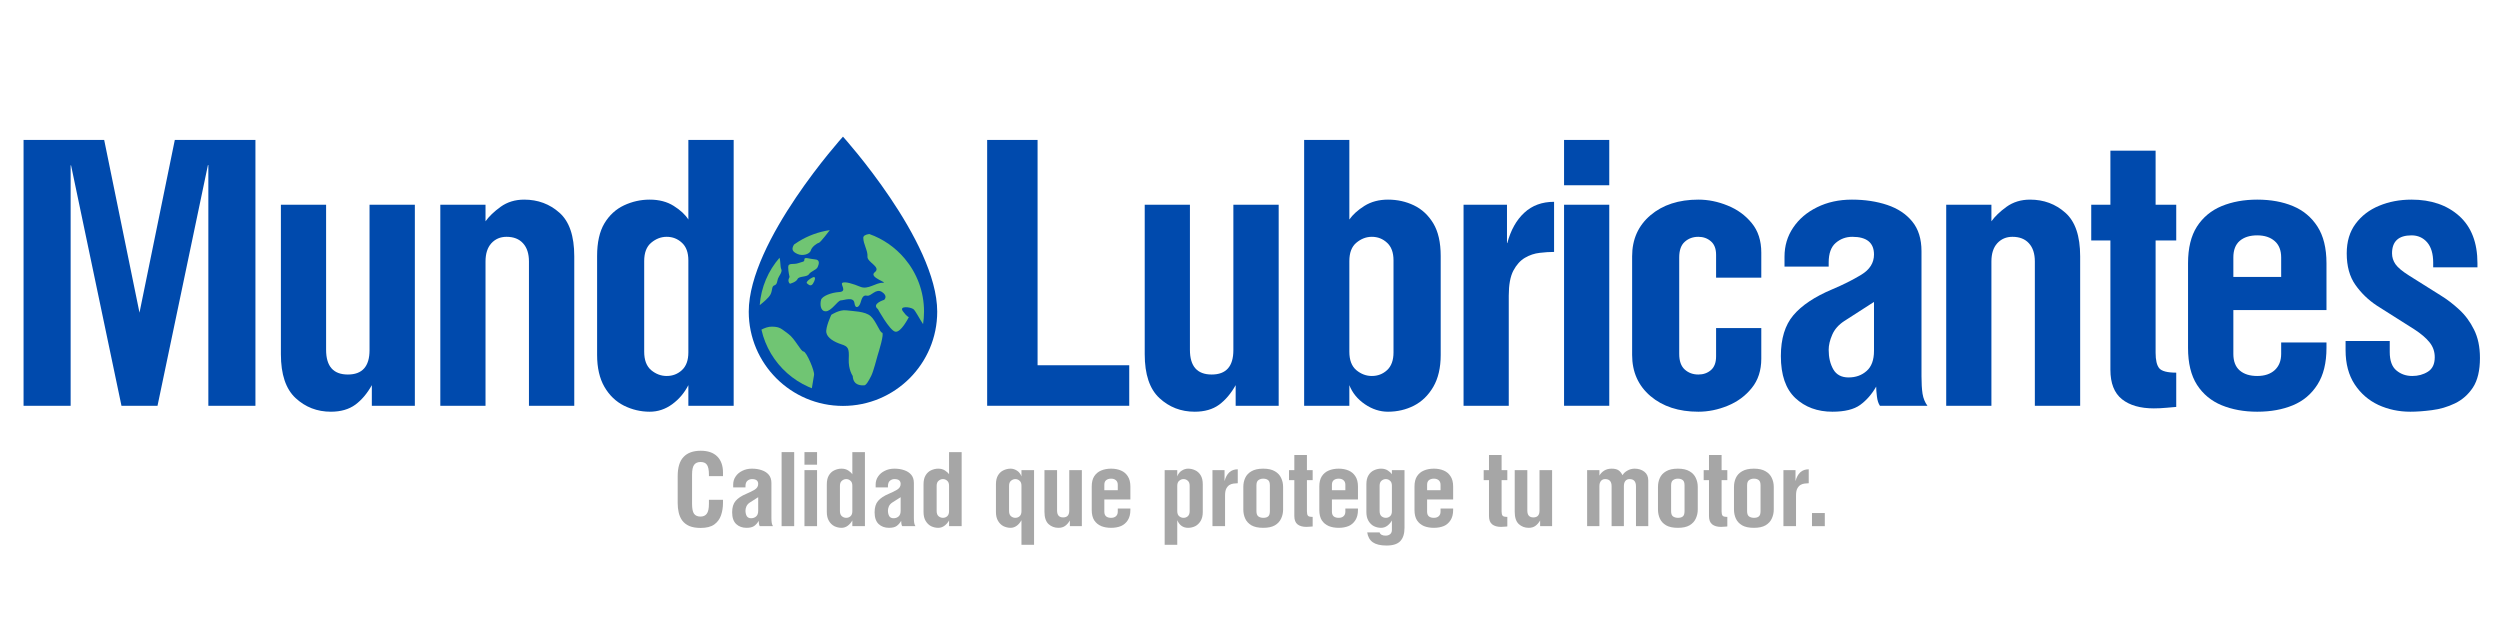 <svg xmlns="http://www.w3.org/2000/svg" xmlns:xlink="http://www.w3.org/1999/xlink" width="500" viewBox="0 0 375 93.75" height="125" preserveAspectRatio="xMidYMid meet"><defs><clipPath id="55fe967231"><path d="M 112.16 20.496 L 140.582 20.496 L 140.582 60.887 L 112.16 60.887 Z M 112.16 20.496 "></path></clipPath><clipPath id="f771b689fa"><path d="M 113.918 34.395 L 138.605 34.395 L 138.605 59.078 L 113.918 59.078 Z M 113.918 34.395 "></path></clipPath><clipPath id="b28d1b7954"><path d="M 123 35 L 138.605 35 L 138.605 50 L 123 50 Z M 123 35 "></path></clipPath><clipPath id="f1f03b2672"><path d="M 118 34.395 L 125 34.395 L 125 39 L 118 39 Z M 118 34.395 "></path></clipPath><clipPath id="b09891c339"><path d="M 113.918 38 L 118 38 L 118 46 L 113.918 46 Z M 113.918 38 "></path></clipPath></defs><g id="a7d031f0cd"><g style="fill:#004aad;fill-opacity:1;"><g transform="translate(0.768, 60.866)"><path style="stroke:none" d="M 2.766 -39.875 L 14.859 -39.875 L 20.156 -13.969 L 25.453 -39.875 L 37.547 -39.875 L 37.547 0 L 30.484 0 L 30.484 -36.109 L 30.422 -36.109 L 22.859 0 L 17.453 0 L 9.891 -36.062 L 9.828 -36.062 L 9.828 0 L 2.766 0 Z M 2.766 -39.875 "></path></g></g><g style="fill:#004aad;fill-opacity:1;"><g transform="translate(39.259, 60.866)"><path style="stroke:none" d="M 2.875 -30.156 L 9.656 -30.156 L 9.656 -8.391 C 9.656 -5.922 10.742 -4.688 12.922 -4.688 C 15.086 -4.688 16.172 -5.906 16.172 -8.344 L 16.172 -30.156 L 22.969 -30.156 L 22.969 0 L 16.516 0 L 16.516 -3.094 C 15.816 -1.844 14.988 -0.863 14.031 -0.156 C 13.07 0.539 11.852 0.891 10.375 0.891 C 8.312 0.891 6.547 0.207 5.078 -1.156 C 3.609 -2.52 2.875 -4.711 2.875 -7.734 Z M 2.875 -30.156 "></path></g></g><g style="fill:#004aad;fill-opacity:1;"><g transform="translate(63.281, 60.866)"><path style="stroke:none" d="M 9.547 -30.156 L 9.547 -27.672 C 10.066 -28.398 10.82 -29.125 11.812 -29.844 C 12.812 -30.562 13.988 -30.922 15.344 -30.922 C 17.406 -30.922 19.172 -30.266 20.641 -28.953 C 22.117 -27.648 22.859 -25.473 22.859 -22.422 L 22.859 0 L 16.062 0 L 16.062 -21.641 C 16.062 -22.816 15.766 -23.727 15.172 -24.375 C 14.586 -25.02 13.766 -25.344 12.703 -25.344 C 11.773 -25.344 11.016 -25.02 10.422 -24.375 C 9.836 -23.727 9.547 -22.816 9.547 -21.641 L 9.547 0 L 2.766 0 L 2.766 -30.156 Z M 9.547 -30.156 "></path></g></g><g style="fill:#004aad;fill-opacity:1;"><g transform="translate(87.082, 60.866)"><path style="stroke:none" d="M 12.922 -25.344 C 12.078 -25.344 11.301 -25.047 10.594 -24.453 C 9.895 -23.867 9.547 -22.953 9.547 -21.703 L 9.547 -8.109 C 9.547 -6.859 9.895 -5.938 10.594 -5.344 C 11.301 -4.758 12.078 -4.469 12.922 -4.469 C 13.805 -4.469 14.566 -4.758 15.203 -5.344 C 15.848 -5.938 16.172 -6.82 16.172 -8 L 16.172 -21.812 C 16.172 -22.988 15.848 -23.867 15.203 -24.453 C 14.566 -25.047 13.805 -25.344 12.922 -25.344 Z M 16.172 -27.938 L 16.172 -39.875 L 22.969 -39.875 L 22.969 0 L 16.172 0 L 16.172 -3.094 C 15.586 -1.945 14.781 -0.992 13.75 -0.234 C 12.719 0.516 11.594 0.891 10.375 0.891 C 9.02 0.891 7.734 0.586 6.516 -0.016 C 5.297 -0.629 4.316 -1.57 3.578 -2.844 C 2.848 -4.113 2.484 -5.707 2.484 -7.625 L 2.484 -22.469 C 2.484 -24.5 2.848 -26.129 3.578 -27.359 C 4.316 -28.586 5.297 -29.488 6.516 -30.062 C 7.734 -30.633 9.02 -30.922 10.375 -30.922 C 11.781 -30.922 12.977 -30.609 13.969 -29.984 C 14.969 -29.359 15.703 -28.676 16.172 -27.938 Z M 16.172 -27.938 "></path></g></g><g style="fill:#004aad;fill-opacity:1;"><g transform="translate(111.005, 60.866)"><path style="stroke:none" d=""></path></g></g><g style="fill:#004aad;fill-opacity:1;"><g transform="translate(122.436, 60.866)"><path style="stroke:none" d=""></path></g></g><g style="fill:#004aad;fill-opacity:1;"><g transform="translate(133.867, 60.866)"><path style="stroke:none" d=""></path></g></g><g style="fill:#004aad;fill-opacity:1;"><g transform="translate(145.308, 60.866)"><path style="stroke:none" d="M 10.328 -39.875 L 10.328 -6.078 L 24.078 -6.078 L 24.078 0 L 2.766 0 L 2.766 -39.875 Z M 10.328 -39.875 "></path></g></g><g style="fill:#004aad;fill-opacity:1;"><g transform="translate(168.833, 60.866)"><path style="stroke:none" d="M 2.875 -30.156 L 9.656 -30.156 L 9.656 -8.391 C 9.656 -5.922 10.742 -4.688 12.922 -4.688 C 15.086 -4.688 16.172 -5.906 16.172 -8.344 L 16.172 -30.156 L 22.969 -30.156 L 22.969 0 L 16.516 0 L 16.516 -3.094 C 15.816 -1.844 14.988 -0.863 14.031 -0.156 C 13.07 0.539 11.852 0.891 10.375 0.891 C 8.312 0.891 6.547 0.207 5.078 -1.156 C 3.609 -2.52 2.875 -4.711 2.875 -7.734 Z M 2.875 -30.156 "></path></g></g><g style="fill:#004aad;fill-opacity:1;"><g transform="translate(192.855, 60.866)"><path style="stroke:none" d="M 12.922 -25.344 C 12.078 -25.344 11.301 -25.047 10.594 -24.453 C 9.895 -23.867 9.547 -22.953 9.547 -21.703 L 9.547 -8.109 C 9.547 -6.859 9.895 -5.938 10.594 -5.344 C 11.301 -4.758 12.078 -4.469 12.922 -4.469 C 13.805 -4.469 14.566 -4.758 15.203 -5.344 C 15.848 -5.938 16.172 -6.82 16.172 -8 L 16.172 -21.812 C 16.172 -22.988 15.848 -23.867 15.203 -24.453 C 14.566 -25.047 13.805 -25.344 12.922 -25.344 Z M 9.547 -39.875 L 9.547 -27.938 C 10.066 -28.676 10.82 -29.359 11.812 -29.984 C 12.812 -30.609 13.988 -30.922 15.344 -30.922 C 16.75 -30.922 18.047 -30.633 19.234 -30.062 C 20.43 -29.488 21.398 -28.586 22.141 -27.359 C 22.879 -26.129 23.25 -24.5 23.25 -22.469 L 23.25 -7.625 C 23.25 -5.707 22.879 -4.113 22.141 -2.844 C 21.398 -1.57 20.43 -0.629 19.234 -0.016 C 18.047 0.586 16.75 0.891 15.344 0.891 C 14.133 0.891 12.977 0.516 11.875 -0.234 C 10.77 -0.992 9.992 -1.945 9.547 -3.094 L 9.547 0 L 2.766 0 L 2.766 -39.875 Z M 9.547 -39.875 "></path></g></g><g style="fill:#004aad;fill-opacity:1;"><g transform="translate(216.767, 60.866)"><path style="stroke:none" d="M 2.766 -30.156 L 9.281 -30.156 L 9.281 -24.406 L 9.328 -24.406 C 9.848 -26.352 10.695 -27.867 11.875 -28.953 C 13.051 -30.047 14.539 -30.594 16.344 -30.594 L 16.344 -23.078 C 15.676 -23.078 14.957 -23.031 14.188 -22.938 C 13.414 -22.852 12.68 -22.609 11.984 -22.203 C 11.285 -21.797 10.703 -21.148 10.234 -20.266 C 9.773 -19.379 9.547 -18.129 9.547 -16.516 L 9.547 0 L 2.766 0 Z M 2.766 -30.156 "></path></g></g><g style="fill:#004aad;fill-opacity:1;"><g transform="translate(231.843, 60.866)"><path style="stroke:none" d="M 2.766 -33.078 L 2.766 -39.875 L 9.547 -39.875 L 9.547 -33.078 Z M 9.547 -30.156 L 9.547 0 L 2.766 0 L 2.766 -30.156 Z M 9.547 -30.156 "></path></g></g><g style="fill:#004aad;fill-opacity:1;"><g transform="translate(242.335, 60.866)"><path style="stroke:none" d="M 21.859 -19.219 L 15.078 -19.219 L 15.078 -22.641 C 15.078 -23.555 14.816 -24.234 14.297 -24.672 C 13.785 -25.117 13.16 -25.344 12.422 -25.344 C 11.609 -25.344 10.926 -25.094 10.375 -24.594 C 9.82 -24.102 9.547 -23.32 9.547 -22.25 L 9.547 -7.781 C 9.547 -6.719 9.82 -5.938 10.375 -5.438 C 10.926 -4.938 11.609 -4.688 12.422 -4.688 C 13.16 -4.688 13.785 -4.906 14.297 -5.344 C 14.816 -5.789 15.078 -6.477 15.078 -7.406 L 15.078 -11.656 L 21.859 -11.656 L 21.859 -7.062 C 21.859 -5.301 21.379 -3.832 20.422 -2.656 C 19.473 -1.477 18.27 -0.594 16.812 0 C 15.363 0.594 13.898 0.891 12.422 0.891 C 9.473 0.891 7.078 0.109 5.234 -1.453 C 3.398 -3.023 2.484 -5.082 2.484 -7.625 L 2.484 -22.422 C 2.484 -24.961 3.398 -27.016 5.234 -28.578 C 7.078 -30.141 9.473 -30.922 12.422 -30.922 C 13.898 -30.922 15.363 -30.625 16.812 -30.031 C 18.27 -29.445 19.473 -28.57 20.422 -27.406 C 21.379 -26.25 21.859 -24.77 21.859 -22.969 Z M 21.859 -19.219 "></path></g></g><g style="fill:#004aad;fill-opacity:1;"><g transform="translate(264.646, 60.866)"><path style="stroke:none" d="M 16.453 -15.578 L 11.984 -12.703 C 11.141 -12.148 10.539 -11.469 10.188 -10.656 C 9.832 -9.844 9.656 -9.086 9.656 -8.391 C 9.656 -7.254 9.883 -6.281 10.344 -5.469 C 10.812 -4.656 11.578 -4.25 12.641 -4.25 C 13.711 -4.25 14.613 -4.57 15.344 -5.219 C 16.082 -5.863 16.453 -6.867 16.453 -8.234 Z M 9.656 -20.875 L 3.031 -20.875 L 3.031 -22.359 C 3.031 -23.984 3.461 -25.438 4.328 -26.719 C 5.191 -28.008 6.391 -29.031 7.922 -29.781 C 9.453 -30.539 11.191 -30.922 13.141 -30.922 C 15.086 -30.922 16.852 -30.656 18.438 -30.125 C 20.02 -29.594 21.27 -28.766 22.188 -27.641 C 23.113 -26.516 23.578 -25.031 23.578 -23.188 L 23.578 -4.422 C 23.578 -3.391 23.629 -2.52 23.734 -1.812 C 23.848 -1.113 24.094 -0.508 24.469 0 L 17.344 0 C 17.113 -0.332 16.961 -0.801 16.891 -1.406 C 16.816 -2.008 16.781 -2.5 16.781 -2.875 C 16.125 -1.727 15.32 -0.812 14.375 -0.125 C 13.438 0.551 12.051 0.891 10.219 0.891 C 7.969 0.891 6.113 0.207 4.656 -1.156 C 3.207 -2.52 2.484 -4.617 2.484 -7.453 C 2.484 -10.066 3.109 -12.109 4.359 -13.578 C 5.609 -15.055 7.539 -16.348 10.156 -17.453 C 11.812 -18.148 13.273 -18.883 14.547 -19.656 C 15.816 -20.426 16.453 -21.438 16.453 -22.688 C 16.453 -24.457 15.367 -25.344 13.203 -25.344 C 12.242 -25.344 11.41 -25.035 10.703 -24.422 C 10.004 -23.816 9.656 -22.836 9.656 -21.484 Z M 9.656 -20.875 "></path></g></g><g style="fill:#004aad;fill-opacity:1;"><g transform="translate(289.165, 60.866)"><path style="stroke:none" d="M 9.547 -30.156 L 9.547 -27.672 C 10.066 -28.398 10.82 -29.125 11.812 -29.844 C 12.812 -30.562 13.988 -30.922 15.344 -30.922 C 17.406 -30.922 19.172 -30.266 20.641 -28.953 C 22.117 -27.648 22.859 -25.473 22.859 -22.422 L 22.859 0 L 16.062 0 L 16.062 -21.641 C 16.062 -22.816 15.766 -23.727 15.172 -24.375 C 14.586 -25.02 13.766 -25.344 12.703 -25.344 C 11.773 -25.344 11.016 -25.02 10.422 -24.375 C 9.836 -23.727 9.547 -22.816 9.547 -21.641 L 9.547 0 L 2.766 0 L 2.766 -30.156 Z M 9.547 -30.156 "></path></g></g><g style="fill:#004aad;fill-opacity:1;"><g transform="translate(312.966, 60.866)"><path style="stroke:none" d="M 3.594 -38.266 L 10.375 -38.266 L 10.375 -30.156 L 13.469 -30.156 L 13.469 -24.797 L 10.375 -24.797 L 10.375 -7.953 C 10.375 -6.848 10.555 -6.07 10.922 -5.625 C 11.297 -5.188 12.145 -4.969 13.469 -4.969 L 13.469 0.172 C 13.176 0.203 12.695 0.242 12.031 0.297 C 11.375 0.359 10.734 0.391 10.109 0.391 C 8.078 0.391 6.484 -0.066 5.328 -0.984 C 4.172 -1.91 3.594 -3.383 3.594 -5.406 L 3.594 -24.797 L 0.719 -24.797 L 0.719 -30.156 L 3.594 -30.156 Z M 3.594 -38.266 "></path></g></g><g style="fill:#004aad;fill-opacity:1;"><g transform="translate(325.722, 60.866)"><path style="stroke:none" d="M 23.25 -14.359 L 9.281 -14.359 L 9.281 -7.781 C 9.281 -6.676 9.598 -5.848 10.234 -5.297 C 10.879 -4.742 11.754 -4.469 12.859 -4.469 C 13.961 -4.469 14.836 -4.758 15.484 -5.344 C 16.129 -5.938 16.453 -6.75 16.453 -7.781 L 16.453 -9.5 L 23.25 -9.5 L 23.25 -8.672 C 23.25 -6.422 22.797 -4.586 21.891 -3.172 C 20.992 -1.754 19.77 -0.723 18.219 -0.078 C 16.676 0.566 14.891 0.891 12.859 0.891 C 10.879 0.891 9.102 0.566 7.531 -0.078 C 5.969 -0.723 4.734 -1.742 3.828 -3.141 C 2.93 -4.547 2.484 -6.391 2.484 -8.672 L 2.484 -21.375 C 2.484 -23.656 2.93 -25.492 3.828 -26.891 C 4.734 -28.285 5.969 -29.305 7.531 -29.953 C 9.102 -30.598 10.879 -30.922 12.859 -30.922 C 14.891 -30.922 16.676 -30.598 18.219 -29.953 C 19.77 -29.305 20.992 -28.285 21.891 -26.891 C 22.797 -25.492 23.25 -23.656 23.25 -21.375 Z M 9.281 -19.328 L 16.453 -19.328 L 16.453 -22.25 C 16.453 -23.32 16.129 -24.141 15.484 -24.703 C 14.836 -25.273 13.961 -25.562 12.859 -25.562 C 11.754 -25.562 10.879 -25.285 10.234 -24.734 C 9.598 -24.18 9.281 -23.352 9.281 -22.25 Z M 9.281 -19.328 "></path></g></g><g style="fill:#004aad;fill-opacity:1;"><g transform="translate(349.634, 60.866)"><path style="stroke:none" d="M 2.203 -9.719 L 8.828 -9.719 L 8.828 -8.062 C 8.828 -6.77 9.16 -5.848 9.828 -5.297 C 10.492 -4.742 11.285 -4.469 12.203 -4.469 C 13.086 -4.469 13.867 -4.68 14.547 -5.109 C 15.234 -5.535 15.578 -6.258 15.578 -7.281 C 15.578 -8.133 15.316 -8.879 14.797 -9.516 C 14.285 -10.16 13.516 -10.816 12.484 -11.484 L 6.906 -15.016 C 5.613 -15.867 4.535 -16.91 3.672 -18.141 C 2.805 -19.367 2.375 -20.941 2.375 -22.859 C 2.375 -24.629 2.816 -26.109 3.703 -27.297 C 4.586 -28.492 5.766 -29.395 7.234 -30 C 8.703 -30.613 10.32 -30.922 12.094 -30.922 C 15.039 -30.922 17.426 -30.102 19.25 -28.469 C 21.07 -26.832 21.984 -24.469 21.984 -21.375 L 21.984 -20.766 L 15.344 -20.766 L 15.344 -21.484 C 15.344 -22.805 15.039 -23.816 14.438 -24.516 C 13.832 -25.211 13.051 -25.562 12.094 -25.562 C 10.145 -25.562 9.172 -24.66 9.172 -22.859 C 9.172 -22.273 9.344 -21.734 9.688 -21.234 C 10.039 -20.734 10.711 -20.172 11.703 -19.547 L 16.453 -16.562 C 17.41 -15.977 18.336 -15.27 19.234 -14.438 C 20.141 -13.613 20.883 -12.609 21.469 -11.422 C 22.062 -10.242 22.359 -8.828 22.359 -7.172 C 22.359 -5.297 22.008 -3.82 21.312 -2.75 C 20.613 -1.688 19.711 -0.891 18.609 -0.359 C 17.504 0.172 16.352 0.508 15.156 0.656 C 13.957 0.812 12.879 0.891 11.922 0.891 C 10.191 0.891 8.594 0.551 7.125 -0.125 C 5.656 -0.812 4.469 -1.844 3.562 -3.219 C 2.656 -4.602 2.203 -6.312 2.203 -8.344 Z M 2.203 -9.719 "></path></g></g><g clip-rule="nonzero" clip-path="url(#55fe967231)"><path style=" stroke:none;fill-rule:nonzero;fill:#004aad;fill-opacity:1;" d="M 126.445 60.887 C 134.254 60.887 140.582 54.555 140.582 46.75 C 140.582 36.148 126.445 20.496 126.445 20.496 C 126.445 20.496 112.312 36.148 112.312 46.75 C 112.312 54.555 118.641 60.887 126.445 60.887 Z M 126.445 41.703 C 129.234 41.703 131.496 43.965 131.496 46.75 C 131.496 49.535 129.234 51.797 126.445 51.797 C 123.66 51.797 121.398 49.535 121.398 46.75 C 121.398 43.965 123.66 41.703 126.445 41.703 Z M 126.445 41.703 "></path></g><g clip-rule="nonzero" clip-path="url(#f771b689fa)"><path style=" stroke:none;fill-rule:nonzero;fill:#004aad;fill-opacity:1;" d="M 138.605 46.734 C 138.605 46.766 138.605 46.797 138.602 46.824 C 138.598 47.434 138.551 48.031 138.461 48.617 C 138.031 51.441 136.645 53.945 134.645 55.797 L 134.641 55.797 C 132.438 57.832 129.492 59.078 126.262 59.078 C 124.68 59.078 123.164 58.781 121.777 58.238 C 121.605 58.172 121.434 58.102 121.266 58.027 C 118.918 56.984 116.957 55.234 115.652 53.047 C 114.996 51.945 114.504 50.734 114.215 49.445 C 114.02 48.574 113.918 47.664 113.918 46.734 C 113.918 46.41 113.93 46.086 113.957 45.766 C 114.164 43.059 115.25 40.598 116.926 38.664 C 117.57 37.918 118.301 37.25 119.105 36.68 L 119.109 36.676 C 119.324 36.523 119.551 36.371 119.781 36.23 C 121.18 35.363 122.77 34.77 124.469 34.52 C 125.055 34.434 125.652 34.391 126.262 34.391 C 127.711 34.391 129.105 34.645 130.395 35.102 C 132.484 35.844 134.309 37.129 135.707 38.789 C 137.516 40.938 138.605 43.711 138.605 46.734 "></path></g><path style=" stroke:none;fill-rule:nonzero;fill:#70c573;fill-opacity:1;" d="M 127.91 56.395 C 127.91 56.395 127.238 55.457 127.312 53.852 C 127.387 52.242 127.238 51.977 126.191 51.641 C 125.148 51.305 124.102 50.703 123.953 49.898 C 123.805 49.094 124.699 47.219 124.699 47.219 C 124.699 47.219 125.895 46.418 126.938 46.551 C 127.984 46.684 129.777 46.684 130.598 47.422 C 131.418 48.156 131.941 49.832 132.312 49.898 C 132.688 49.965 131.789 52.848 131.641 53.316 C 131.492 53.785 131.047 55.66 130.672 56.395 C 130.297 57.133 129.926 57.801 129.625 57.801 C 129.328 57.801 127.984 57.938 127.91 56.395 "></path><path style=" stroke:none;fill-rule:nonzero;fill:#70c573;fill-opacity:1;" d="M 122.109 56.242 C 122.043 56.559 121.93 57.398 121.777 58.238 C 121.605 58.172 121.434 58.102 121.266 58.027 C 118.918 56.984 116.957 55.234 115.652 53.047 C 114.996 51.945 114.504 50.734 114.215 49.445 C 114.672 49.203 115.242 48.984 115.805 48.996 C 117.031 49.02 117.184 49.32 118.23 50.07 C 119.273 50.824 120.094 52.695 120.535 52.727 C 120.977 52.758 122.223 55.68 122.109 56.242 "></path><g clip-rule="nonzero" clip-path="url(#b28d1b7954)"><path style=" stroke:none;fill-rule:nonzero;fill:#70c573;fill-opacity:1;" d="M 138.605 46.734 C 138.605 46.766 138.605 46.797 138.602 46.824 C 138.598 47.434 138.551 48.031 138.461 48.617 C 137.906 47.801 137.309 46.582 137.004 46.367 C 136.535 46.035 134.812 45.836 135.438 46.695 C 136.066 47.559 136.328 47.559 136.328 47.559 C 136.328 47.559 135.125 49.98 134.266 49.746 C 133.406 49.512 131.684 46.367 131.684 46.367 C 130.668 45.566 132.621 44.977 132.621 44.977 C 132.621 44.977 133.25 44.43 132.309 43.805 C 131.371 43.18 130.668 44.508 130.043 44.352 C 129.418 44.195 129.262 44.82 129.066 45.445 C 128.867 46.07 128.297 46.445 128.164 45.445 C 128.031 44.445 126.602 45.055 126.133 45.055 C 125.664 45.055 124.723 46.695 123.863 46.695 C 123.004 46.695 123.004 45.523 123.16 44.977 C 123.316 44.43 124.645 43.883 125.895 43.805 C 127.148 43.727 125.977 42.629 126.367 42.418 C 126.758 42.203 127.93 42.551 129.066 43.023 C 130.199 43.492 131.371 42.395 132.391 42.418 C 133.406 42.441 130.199 41.613 131.215 40.832 C 132.234 40.051 130.043 39.344 130.121 38.484 C 130.199 37.625 129.492 36.609 129.492 35.668 C 129.492 35.371 129.828 35.176 130.395 35.102 C 132.484 35.844 134.309 37.129 135.707 38.789 C 137.516 40.938 138.605 43.711 138.605 46.734 "></path></g><path style=" stroke:none;fill-rule:nonzero;fill:#70c573;fill-opacity:1;" d="M 121.133 42.562 C 121.133 42.562 121.586 43.098 121.934 42.562 C 122.285 42.027 122.332 41.598 122.113 41.559 C 121.895 41.52 120.594 42.34 121.133 42.562 "></path><path style=" stroke:none;fill-rule:nonzero;fill:#70c573;fill-opacity:1;" d="M 118.488 42.562 C 118.488 42.562 119.422 42.324 119.629 41.859 C 119.836 41.391 121.027 41.598 121.34 41.133 C 121.648 40.668 122.453 40.5 122.648 40.066 C 122.84 39.629 123.051 38.957 122.246 38.906 C 121.441 38.852 120.648 38.492 120.656 38.906 C 120.664 39.32 120.457 39.215 119.734 39.477 C 119.008 39.734 118.23 39.359 118.23 40.066 C 118.23 40.77 118.438 41.559 118.438 41.559 C 118.438 41.559 118.023 42.129 118.488 42.562 "></path><g clip-rule="nonzero" clip-path="url(#f1f03b2672)"><path style=" stroke:none;fill-rule:nonzero;fill:#70c573;fill-opacity:1;" d="M 124.469 34.52 C 124.469 34.52 123.082 36.375 122.824 36.426 C 122.566 36.473 121.773 37.016 121.625 37.562 C 121.477 38.105 120.438 38.453 119.645 38.105 C 118.852 37.762 118.672 37.379 119.105 36.68 L 119.109 36.676 C 119.324 36.523 119.551 36.371 119.781 36.23 C 121.18 35.363 122.77 34.77 124.469 34.52 "></path></g><g clip-rule="nonzero" clip-path="url(#b09891c339)"><path style=" stroke:none;fill-rule:nonzero;fill:#70c573;fill-opacity:1;" d="M 116.691 41.805 C 116.559 42.199 116.59 42.66 116.164 42.801 C 115.734 42.938 115.898 43.453 115.602 44.113 C 115.332 44.707 114.188 45.594 113.957 45.766 C 114.164 43.059 115.25 40.598 116.926 38.664 C 117.098 39.191 117.031 40.066 117.184 40.352 C 117.418 40.781 116.824 41.406 116.691 41.805 "></path></g><g style="fill:#a6a6a6;fill-opacity:1;"><g transform="translate(100.965, 78.924)"><path style="stroke:none" d="M 7.484 -7.5 L 5.375 -7.5 L 5.375 -7.734 C 5.375 -8.43 5.273 -8.922 5.078 -9.203 C 4.891 -9.484 4.57 -9.625 4.125 -9.625 C 3.688 -9.625 3.363 -9.484 3.156 -9.203 C 2.945 -8.922 2.844 -8.43 2.844 -7.734 L 2.844 -3.359 C 2.844 -2.641 2.941 -2.141 3.141 -1.859 C 3.348 -1.578 3.672 -1.438 4.109 -1.438 C 4.523 -1.438 4.836 -1.578 5.047 -1.859 C 5.266 -2.141 5.375 -2.641 5.375 -3.359 L 5.375 -3.953 L 7.484 -3.953 L 7.484 -3.484 C 7.484 -2.816 7.383 -2.195 7.188 -1.625 C 6.988 -1.051 6.648 -0.594 6.172 -0.25 C 5.691 0.094 5.008 0.266 4.125 0.266 C 3.438 0.266 2.863 0.164 2.406 -0.031 C 1.957 -0.238 1.609 -0.516 1.359 -0.859 C 1.117 -1.203 0.945 -1.594 0.844 -2.031 C 0.738 -2.477 0.688 -2.953 0.688 -3.453 L 0.688 -7.5 C 0.688 -8.801 0.977 -9.758 1.562 -10.375 C 2.145 -11 3.008 -11.312 4.156 -11.312 C 5.227 -11.312 6.051 -11.023 6.625 -10.453 C 7.195 -9.879 7.484 -9.078 7.484 -8.047 Z M 7.484 -7.5 "></path></g></g><g style="fill:#a6a6a6;fill-opacity:1;"><g transform="translate(109.134, 78.924)"><path style="stroke:none" d="M 4.594 -4.344 L 3.344 -3.547 C 3.102 -3.391 2.93 -3.195 2.828 -2.969 C 2.734 -2.738 2.688 -2.531 2.688 -2.344 C 2.688 -2.02 2.75 -1.742 2.875 -1.516 C 3.008 -1.297 3.227 -1.188 3.531 -1.188 C 3.82 -1.188 4.07 -1.273 4.281 -1.453 C 4.488 -1.629 4.594 -1.91 4.594 -2.297 Z M 2.688 -5.812 L 0.844 -5.812 L 0.844 -6.234 C 0.844 -6.68 0.961 -7.082 1.203 -7.438 C 1.441 -7.801 1.773 -8.086 2.203 -8.297 C 2.629 -8.516 3.113 -8.625 3.656 -8.625 C 4.207 -8.625 4.703 -8.547 5.141 -8.391 C 5.578 -8.242 5.926 -8.016 6.188 -7.703 C 6.445 -7.391 6.578 -6.977 6.578 -6.469 L 6.578 -1.234 C 6.578 -0.941 6.594 -0.695 6.625 -0.5 C 6.656 -0.312 6.719 -0.145 6.812 0 L 4.828 0 C 4.766 -0.094 4.723 -0.223 4.703 -0.391 C 4.68 -0.555 4.672 -0.691 4.672 -0.797 C 4.492 -0.484 4.27 -0.227 4 -0.031 C 3.738 0.156 3.352 0.25 2.844 0.25 C 2.219 0.25 1.703 0.062 1.297 -0.312 C 0.891 -0.695 0.688 -1.285 0.688 -2.078 C 0.688 -2.805 0.859 -3.375 1.203 -3.781 C 1.555 -4.195 2.098 -4.555 2.828 -4.859 C 3.297 -5.055 3.707 -5.258 4.062 -5.469 C 4.414 -5.688 4.594 -5.973 4.594 -6.328 C 4.594 -6.816 4.285 -7.062 3.672 -7.062 C 3.41 -7.062 3.18 -6.977 2.984 -6.812 C 2.785 -6.645 2.688 -6.367 2.688 -5.984 Z M 2.688 -5.812 "></path></g></g><g style="fill:#a6a6a6;fill-opacity:1;"><g transform="translate(116.473, 78.924)"><path style="stroke:none" d="M 2.656 -11.109 L 2.656 0 L 0.766 0 L 0.766 -11.109 Z M 2.656 -11.109 "></path></g></g><g style="fill:#a6a6a6;fill-opacity:1;"><g transform="translate(119.903, 78.924)"><path style="stroke:none" d="M 0.766 -9.219 L 0.766 -11.109 L 2.656 -11.109 L 2.656 -9.219 Z M 2.656 -8.406 L 2.656 0 L 0.766 0 L 0.766 -8.406 Z M 2.656 -8.406 "></path></g></g><g style="fill:#a6a6a6;fill-opacity:1;"><g transform="translate(123.334, 78.924)"><path style="stroke:none" d="M 3.594 -7.062 C 3.363 -7.062 3.148 -6.977 2.953 -6.812 C 2.754 -6.656 2.656 -6.398 2.656 -6.047 L 2.656 -2.266 C 2.656 -1.91 2.754 -1.648 2.953 -1.484 C 3.148 -1.328 3.363 -1.25 3.594 -1.25 C 3.844 -1.25 4.055 -1.328 4.234 -1.484 C 4.422 -1.648 4.516 -1.898 4.516 -2.234 L 4.516 -6.078 C 4.516 -6.41 4.422 -6.656 4.234 -6.812 C 4.055 -6.977 3.844 -7.062 3.594 -7.062 Z M 4.516 -7.781 L 4.516 -11.109 L 6.406 -11.109 L 6.406 0 L 4.516 0 L 4.516 -0.859 C 4.348 -0.547 4.117 -0.281 3.828 -0.062 C 3.547 0.145 3.234 0.25 2.891 0.25 C 2.516 0.25 2.156 0.164 1.812 0 C 1.477 -0.176 1.207 -0.441 1 -0.797 C 0.789 -1.148 0.688 -1.594 0.688 -2.125 L 0.688 -6.266 C 0.688 -6.828 0.789 -7.281 1 -7.625 C 1.207 -7.969 1.477 -8.219 1.812 -8.375 C 2.156 -8.539 2.516 -8.625 2.891 -8.625 C 3.285 -8.625 3.617 -8.535 3.891 -8.359 C 4.172 -8.18 4.379 -7.988 4.516 -7.781 Z M 4.516 -7.781 "></path></g></g><g style="fill:#a6a6a6;fill-opacity:1;"><g transform="translate(130.503, 78.924)"><path style="stroke:none" d="M 4.594 -4.344 L 3.344 -3.547 C 3.102 -3.391 2.93 -3.195 2.828 -2.969 C 2.734 -2.738 2.688 -2.531 2.688 -2.344 C 2.688 -2.02 2.75 -1.742 2.875 -1.516 C 3.008 -1.297 3.227 -1.188 3.531 -1.188 C 3.82 -1.188 4.07 -1.273 4.281 -1.453 C 4.488 -1.629 4.594 -1.91 4.594 -2.297 Z M 2.688 -5.812 L 0.844 -5.812 L 0.844 -6.234 C 0.844 -6.68 0.961 -7.082 1.203 -7.438 C 1.441 -7.801 1.773 -8.086 2.203 -8.297 C 2.629 -8.516 3.113 -8.625 3.656 -8.625 C 4.207 -8.625 4.703 -8.547 5.141 -8.391 C 5.578 -8.242 5.926 -8.016 6.188 -7.703 C 6.445 -7.391 6.578 -6.977 6.578 -6.469 L 6.578 -1.234 C 6.578 -0.941 6.594 -0.695 6.625 -0.5 C 6.656 -0.312 6.719 -0.145 6.812 0 L 4.828 0 C 4.766 -0.094 4.723 -0.223 4.703 -0.391 C 4.68 -0.555 4.672 -0.691 4.672 -0.797 C 4.492 -0.484 4.27 -0.227 4 -0.031 C 3.738 0.156 3.352 0.25 2.844 0.25 C 2.219 0.25 1.703 0.062 1.297 -0.312 C 0.891 -0.695 0.688 -1.285 0.688 -2.078 C 0.688 -2.805 0.859 -3.375 1.203 -3.781 C 1.555 -4.195 2.098 -4.555 2.828 -4.859 C 3.297 -5.055 3.707 -5.258 4.062 -5.469 C 4.414 -5.688 4.594 -5.973 4.594 -6.328 C 4.594 -6.816 4.285 -7.062 3.672 -7.062 C 3.41 -7.062 3.18 -6.977 2.984 -6.812 C 2.785 -6.645 2.688 -6.367 2.688 -5.984 Z M 2.688 -5.812 "></path></g></g><g style="fill:#a6a6a6;fill-opacity:1;"><g transform="translate(137.842, 78.924)"><path style="stroke:none" d="M 3.594 -7.062 C 3.363 -7.062 3.148 -6.977 2.953 -6.812 C 2.754 -6.656 2.656 -6.398 2.656 -6.047 L 2.656 -2.266 C 2.656 -1.91 2.754 -1.648 2.953 -1.484 C 3.148 -1.328 3.363 -1.25 3.594 -1.25 C 3.844 -1.25 4.055 -1.328 4.234 -1.484 C 4.422 -1.648 4.516 -1.898 4.516 -2.234 L 4.516 -6.078 C 4.516 -6.41 4.422 -6.656 4.234 -6.812 C 4.055 -6.977 3.844 -7.062 3.594 -7.062 Z M 4.516 -7.781 L 4.516 -11.109 L 6.406 -11.109 L 6.406 0 L 4.516 0 L 4.516 -0.859 C 4.348 -0.547 4.117 -0.281 3.828 -0.062 C 3.547 0.145 3.234 0.25 2.891 0.25 C 2.516 0.25 2.156 0.164 1.812 0 C 1.477 -0.176 1.207 -0.441 1 -0.797 C 0.789 -1.148 0.688 -1.594 0.688 -2.125 L 0.688 -6.266 C 0.688 -6.828 0.789 -7.281 1 -7.625 C 1.207 -7.969 1.477 -8.219 1.812 -8.375 C 2.156 -8.539 2.516 -8.625 2.891 -8.625 C 3.285 -8.625 3.617 -8.535 3.891 -8.359 C 4.172 -8.18 4.379 -7.988 4.516 -7.781 Z M 4.516 -7.781 "></path></g></g><g style="fill:#a6a6a6;fill-opacity:1;"><g transform="translate(145.011, 78.924)"><path style="stroke:none" d=""></path></g></g><g style="fill:#a6a6a6;fill-opacity:1;"><g transform="translate(148.703, 78.924)"><path style="stroke:none" d="M 3.594 -7.062 C 3.363 -7.062 3.148 -6.977 2.953 -6.812 C 2.754 -6.656 2.656 -6.398 2.656 -6.047 L 2.656 -2.266 C 2.656 -1.91 2.754 -1.648 2.953 -1.484 C 3.148 -1.328 3.363 -1.25 3.594 -1.25 C 3.844 -1.25 4.055 -1.328 4.234 -1.484 C 4.422 -1.648 4.516 -1.898 4.516 -2.234 L 4.516 -6.078 C 4.516 -6.41 4.422 -6.656 4.234 -6.812 C 4.055 -6.977 3.844 -7.062 3.594 -7.062 Z M 4.516 -8.406 L 6.406 -8.406 L 6.406 2.797 L 4.516 2.797 L 4.516 -0.891 C 4.305 -0.516 4.055 -0.227 3.766 -0.031 C 3.484 0.156 3.191 0.25 2.891 0.25 C 2.516 0.25 2.156 0.164 1.812 0 C 1.477 -0.176 1.207 -0.441 1 -0.797 C 0.789 -1.148 0.688 -1.594 0.688 -2.125 L 0.688 -6.266 C 0.688 -6.828 0.789 -7.281 1 -7.625 C 1.207 -7.969 1.477 -8.219 1.812 -8.375 C 2.156 -8.539 2.516 -8.625 2.891 -8.625 C 3.223 -8.625 3.539 -8.523 3.844 -8.328 C 4.145 -8.141 4.367 -7.852 4.516 -7.469 Z M 4.516 -8.406 "></path></g></g><g style="fill:#a6a6a6;fill-opacity:1;"><g transform="translate(155.872, 78.924)"><path style="stroke:none" d="M 0.797 -8.406 L 2.688 -8.406 L 2.688 -2.344 C 2.688 -1.656 2.988 -1.312 3.594 -1.312 C 4.207 -1.312 4.516 -1.648 4.516 -2.328 L 4.516 -8.406 L 6.406 -8.406 L 6.406 0 L 4.609 0 L 4.609 -0.859 C 4.41 -0.516 4.176 -0.242 3.906 -0.047 C 3.645 0.148 3.305 0.25 2.891 0.25 C 2.316 0.25 1.82 0.062 1.406 -0.312 C 1 -0.695 0.797 -1.312 0.797 -2.156 Z M 0.797 -8.406 "></path></g></g><g style="fill:#a6a6a6;fill-opacity:1;"><g transform="translate(163.072, 78.924)"><path style="stroke:none" d="M 6.484 -4 L 2.578 -4 L 2.578 -2.172 C 2.578 -1.859 2.664 -1.625 2.844 -1.469 C 3.031 -1.32 3.281 -1.25 3.594 -1.25 C 3.895 -1.25 4.133 -1.328 4.312 -1.484 C 4.5 -1.648 4.594 -1.879 4.594 -2.172 L 4.594 -2.641 L 6.484 -2.641 L 6.484 -2.422 C 6.484 -1.797 6.352 -1.285 6.094 -0.891 C 5.844 -0.492 5.504 -0.203 5.078 -0.016 C 4.648 0.16 4.156 0.25 3.594 0.25 C 3.031 0.25 2.531 0.16 2.094 -0.016 C 1.664 -0.203 1.32 -0.488 1.062 -0.875 C 0.812 -1.27 0.688 -1.785 0.688 -2.422 L 0.688 -5.953 C 0.688 -6.586 0.812 -7.098 1.062 -7.484 C 1.32 -7.879 1.664 -8.164 2.094 -8.344 C 2.531 -8.531 3.031 -8.625 3.594 -8.625 C 4.156 -8.625 4.648 -8.531 5.078 -8.344 C 5.504 -8.164 5.844 -7.879 6.094 -7.484 C 6.352 -7.098 6.484 -6.586 6.484 -5.953 Z M 2.578 -5.391 L 4.594 -5.391 L 4.594 -6.203 C 4.594 -6.504 4.5 -6.734 4.312 -6.891 C 4.133 -7.047 3.895 -7.125 3.594 -7.125 C 3.281 -7.125 3.031 -7.047 2.844 -6.891 C 2.664 -6.742 2.578 -6.516 2.578 -6.203 Z M 2.578 -5.391 "></path></g></g><g style="fill:#a6a6a6;fill-opacity:1;"><g transform="translate(170.241, 78.924)"><path style="stroke:none" d=""></path></g></g><g style="fill:#a6a6a6;fill-opacity:1;"><g transform="translate(173.933, 78.924)"><path style="stroke:none" d="M 3.594 -7.062 C 3.363 -7.062 3.148 -6.977 2.953 -6.812 C 2.754 -6.656 2.656 -6.398 2.656 -6.047 L 2.656 -2.266 C 2.656 -1.91 2.754 -1.648 2.953 -1.484 C 3.148 -1.328 3.363 -1.25 3.594 -1.25 C 3.844 -1.25 4.055 -1.328 4.234 -1.484 C 4.422 -1.648 4.516 -1.898 4.516 -2.234 L 4.516 -6.078 C 4.516 -6.41 4.422 -6.656 4.234 -6.812 C 4.055 -6.977 3.844 -7.062 3.594 -7.062 Z M 0.766 -8.406 L 2.656 -8.406 L 2.656 -7.469 C 2.801 -7.852 3.023 -8.141 3.328 -8.328 C 3.629 -8.523 3.945 -8.625 4.281 -8.625 C 4.664 -8.625 5.023 -8.539 5.359 -8.375 C 5.691 -8.219 5.961 -7.969 6.172 -7.625 C 6.379 -7.281 6.484 -6.828 6.484 -6.266 L 6.484 -2.125 C 6.484 -1.594 6.379 -1.148 6.172 -0.797 C 5.961 -0.441 5.691 -0.176 5.359 0 C 5.023 0.164 4.664 0.25 4.281 0.25 C 3.531 0.25 2.988 -0.129 2.656 -0.891 L 2.656 2.797 L 0.766 2.797 Z M 0.766 -8.406 "></path></g></g><g style="fill:#a6a6a6;fill-opacity:1;"><g transform="translate(181.103, 78.924)"><path style="stroke:none" d="M 0.766 -8.406 L 2.578 -8.406 L 2.578 -6.797 L 2.594 -6.797 C 2.738 -7.348 2.973 -7.773 3.297 -8.078 C 3.629 -8.379 4.051 -8.531 4.562 -8.531 L 4.562 -6.438 C 4.375 -6.438 4.172 -6.422 3.953 -6.391 C 3.734 -6.367 3.523 -6.301 3.328 -6.188 C 3.141 -6.07 2.977 -5.891 2.844 -5.641 C 2.719 -5.398 2.656 -5.055 2.656 -4.609 L 2.656 0 L 0.766 0 Z M 0.766 -8.406 "></path></g></g><g style="fill:#a6a6a6;fill-opacity:1;"><g transform="translate(185.81, 78.924)"><path style="stroke:none" d="M 3.672 -8.625 C 4.41 -8.625 4.992 -8.492 5.422 -8.234 C 5.859 -7.984 6.172 -7.648 6.359 -7.234 C 6.555 -6.828 6.656 -6.375 6.656 -5.875 L 6.656 -2.5 C 6.656 -2.008 6.555 -1.555 6.359 -1.141 C 6.172 -0.723 5.859 -0.383 5.422 -0.125 C 4.992 0.125 4.41 0.25 3.672 0.25 C 2.93 0.25 2.344 0.125 1.906 -0.125 C 1.469 -0.383 1.156 -0.723 0.969 -1.141 C 0.781 -1.555 0.688 -2.008 0.688 -2.5 L 0.688 -5.875 C 0.688 -6.375 0.781 -6.828 0.969 -7.234 C 1.156 -7.648 1.469 -7.984 1.906 -8.234 C 2.344 -8.492 2.93 -8.625 3.672 -8.625 Z M 3.672 -7.125 C 3.391 -7.125 3.148 -7.051 2.953 -6.906 C 2.754 -6.77 2.656 -6.508 2.656 -6.125 L 2.656 -2.25 C 2.656 -1.863 2.754 -1.598 2.953 -1.453 C 3.16 -1.316 3.406 -1.25 3.688 -1.25 C 4 -1.25 4.238 -1.316 4.406 -1.453 C 4.582 -1.586 4.672 -1.852 4.672 -2.25 L 4.672 -6.125 C 4.672 -6.508 4.582 -6.77 4.406 -6.906 C 4.227 -7.051 3.984 -7.125 3.672 -7.125 Z M 3.672 -7.125 "></path></g></g><g style="fill:#a6a6a6;fill-opacity:1;"><g transform="translate(193.149, 78.924)"><path style="stroke:none" d="M 1 -10.672 L 2.891 -10.672 L 2.891 -8.406 L 3.75 -8.406 L 3.75 -6.906 L 2.891 -6.906 L 2.891 -2.219 C 2.891 -1.906 2.941 -1.688 3.047 -1.562 C 3.148 -1.445 3.383 -1.391 3.75 -1.391 L 3.75 0.047 C 3.664 0.055 3.531 0.066 3.344 0.078 C 3.164 0.098 2.988 0.109 2.812 0.109 C 2.25 0.109 1.805 -0.016 1.484 -0.266 C 1.16 -0.523 1 -0.941 1 -1.516 L 1 -6.906 L 0.203 -6.906 L 0.203 -8.406 L 1 -8.406 Z M 1 -10.672 "></path></g></g><g style="fill:#a6a6a6;fill-opacity:1;"><g transform="translate(197.21, 78.924)"><path style="stroke:none" d="M 6.484 -4 L 2.578 -4 L 2.578 -2.172 C 2.578 -1.859 2.664 -1.625 2.844 -1.469 C 3.031 -1.32 3.281 -1.25 3.594 -1.25 C 3.895 -1.25 4.133 -1.328 4.312 -1.484 C 4.5 -1.648 4.594 -1.879 4.594 -2.172 L 4.594 -2.641 L 6.484 -2.641 L 6.484 -2.422 C 6.484 -1.797 6.352 -1.285 6.094 -0.891 C 5.844 -0.492 5.504 -0.203 5.078 -0.016 C 4.648 0.16 4.156 0.25 3.594 0.25 C 3.031 0.25 2.531 0.16 2.094 -0.016 C 1.664 -0.203 1.32 -0.488 1.062 -0.875 C 0.812 -1.27 0.688 -1.785 0.688 -2.422 L 0.688 -5.953 C 0.688 -6.586 0.812 -7.098 1.062 -7.484 C 1.32 -7.879 1.664 -8.164 2.094 -8.344 C 2.531 -8.531 3.031 -8.625 3.594 -8.625 C 4.156 -8.625 4.648 -8.531 5.078 -8.344 C 5.504 -8.164 5.844 -7.879 6.094 -7.484 C 6.352 -7.098 6.484 -6.586 6.484 -5.953 Z M 2.578 -5.391 L 4.594 -5.391 L 4.594 -6.203 C 4.594 -6.504 4.5 -6.734 4.312 -6.891 C 4.133 -7.047 3.895 -7.125 3.594 -7.125 C 3.281 -7.125 3.031 -7.047 2.844 -6.891 C 2.664 -6.742 2.578 -6.516 2.578 -6.203 Z M 2.578 -5.391 "></path></g></g><g style="fill:#a6a6a6;fill-opacity:1;"><g transform="translate(204.379, 78.924)"><path style="stroke:none" d="M 3.5 -7.062 C 3.258 -7.062 3.039 -6.977 2.844 -6.812 C 2.656 -6.656 2.562 -6.398 2.562 -6.047 L 2.562 -2.266 C 2.562 -1.91 2.656 -1.648 2.844 -1.484 C 3.039 -1.328 3.258 -1.25 3.5 -1.25 C 3.738 -1.25 3.945 -1.328 4.125 -1.484 C 4.312 -1.648 4.406 -1.898 4.406 -2.234 L 4.406 -6.078 C 4.406 -6.41 4.312 -6.656 4.125 -6.812 C 3.945 -6.977 3.738 -7.062 3.5 -7.062 Z M 4.406 -7.781 L 4.406 -8.406 L 6.297 -8.406 L 6.297 0.25 C 6.297 1.133 6.086 1.797 5.672 2.234 C 5.266 2.68 4.57 2.906 3.594 2.906 C 2.695 2.906 2.016 2.742 1.547 2.422 C 1.086 2.098 0.805 1.602 0.703 0.938 L 2.562 0.938 C 2.664 1.258 2.969 1.422 3.469 1.422 C 3.738 1.422 3.961 1.348 4.141 1.203 C 4.316 1.055 4.406 0.848 4.406 0.578 L 4.406 -0.859 C 4.238 -0.547 4.008 -0.281 3.719 -0.062 C 3.438 0.145 3.125 0.25 2.781 0.25 C 2.406 0.25 2.047 0.164 1.703 0 C 1.367 -0.176 1.098 -0.441 0.891 -0.797 C 0.68 -1.148 0.578 -1.594 0.578 -2.125 L 0.578 -6.266 C 0.578 -6.828 0.68 -7.281 0.891 -7.625 C 1.098 -7.969 1.367 -8.219 1.703 -8.375 C 2.047 -8.539 2.406 -8.625 2.781 -8.625 C 3.176 -8.625 3.508 -8.535 3.781 -8.359 C 4.062 -8.18 4.27 -7.988 4.406 -7.781 Z M 4.406 -7.781 "></path></g></g><g style="fill:#a6a6a6;fill-opacity:1;"><g transform="translate(211.487, 78.924)"><path style="stroke:none" d="M 6.484 -4 L 2.578 -4 L 2.578 -2.172 C 2.578 -1.859 2.664 -1.625 2.844 -1.469 C 3.031 -1.32 3.281 -1.25 3.594 -1.25 C 3.895 -1.25 4.133 -1.328 4.312 -1.484 C 4.5 -1.648 4.594 -1.879 4.594 -2.172 L 4.594 -2.641 L 6.484 -2.641 L 6.484 -2.422 C 6.484 -1.797 6.352 -1.285 6.094 -0.891 C 5.844 -0.492 5.504 -0.203 5.078 -0.016 C 4.648 0.16 4.156 0.25 3.594 0.25 C 3.031 0.25 2.531 0.16 2.094 -0.016 C 1.664 -0.203 1.32 -0.488 1.062 -0.875 C 0.812 -1.27 0.688 -1.785 0.688 -2.422 L 0.688 -5.953 C 0.688 -6.586 0.812 -7.098 1.062 -7.484 C 1.32 -7.879 1.664 -8.164 2.094 -8.344 C 2.531 -8.531 3.031 -8.625 3.594 -8.625 C 4.156 -8.625 4.648 -8.531 5.078 -8.344 C 5.504 -8.164 5.844 -7.879 6.094 -7.484 C 6.352 -7.098 6.484 -6.586 6.484 -5.953 Z M 2.578 -5.391 L 4.594 -5.391 L 4.594 -6.203 C 4.594 -6.504 4.5 -6.734 4.312 -6.891 C 4.133 -7.047 3.895 -7.125 3.594 -7.125 C 3.281 -7.125 3.031 -7.047 2.844 -6.891 C 2.664 -6.742 2.578 -6.516 2.578 -6.203 Z M 2.578 -5.391 "></path></g></g><g style="fill:#a6a6a6;fill-opacity:1;"><g transform="translate(218.656, 78.924)"><path style="stroke:none" d=""></path></g></g><g style="fill:#a6a6a6;fill-opacity:1;"><g transform="translate(222.348, 78.924)"><path style="stroke:none" d="M 1 -10.672 L 2.891 -10.672 L 2.891 -8.406 L 3.75 -8.406 L 3.75 -6.906 L 2.891 -6.906 L 2.891 -2.219 C 2.891 -1.906 2.941 -1.688 3.047 -1.562 C 3.148 -1.445 3.383 -1.391 3.75 -1.391 L 3.75 0.047 C 3.664 0.055 3.531 0.066 3.344 0.078 C 3.164 0.098 2.988 0.109 2.812 0.109 C 2.25 0.109 1.805 -0.016 1.484 -0.266 C 1.16 -0.523 1 -0.941 1 -1.516 L 1 -6.906 L 0.203 -6.906 L 0.203 -8.406 L 1 -8.406 Z M 1 -10.672 "></path></g></g><g style="fill:#a6a6a6;fill-opacity:1;"><g transform="translate(226.41, 78.924)"><path style="stroke:none" d="M 0.797 -8.406 L 2.688 -8.406 L 2.688 -2.344 C 2.688 -1.656 2.988 -1.312 3.594 -1.312 C 4.207 -1.312 4.516 -1.648 4.516 -2.328 L 4.516 -8.406 L 6.406 -8.406 L 6.406 0 L 4.609 0 L 4.609 -0.859 C 4.41 -0.516 4.176 -0.242 3.906 -0.047 C 3.645 0.148 3.305 0.25 2.891 0.25 C 2.316 0.25 1.82 0.062 1.406 -0.312 C 1 -0.695 0.797 -1.312 0.797 -2.156 Z M 0.797 -8.406 "></path></g></g><g style="fill:#a6a6a6;fill-opacity:1;"><g transform="translate(233.61, 78.924)"><path style="stroke:none" d=""></path></g></g><g style="fill:#a6a6a6;fill-opacity:1;"><g transform="translate(237.302, 78.924)"><path style="stroke:none" d="M 0.766 -8.406 L 2.609 -8.406 L 2.609 -7.594 C 2.797 -7.906 3.039 -8.156 3.344 -8.344 C 3.656 -8.531 4.02 -8.625 4.438 -8.625 C 4.906 -8.625 5.254 -8.539 5.484 -8.375 C 5.711 -8.219 5.91 -7.973 6.078 -7.641 C 6.223 -7.91 6.461 -8.141 6.797 -8.328 C 7.129 -8.523 7.492 -8.625 7.891 -8.625 C 8.461 -8.625 8.945 -8.473 9.344 -8.172 C 9.738 -7.867 9.938 -7.43 9.938 -6.859 L 9.938 0 L 8.094 0 L 8.094 -5.984 C 8.094 -6.703 7.77 -7.062 7.125 -7.062 C 6.863 -7.062 6.656 -6.969 6.5 -6.781 C 6.352 -6.602 6.281 -6.336 6.281 -5.984 L 6.281 0 L 4.438 0 L 4.438 -5.984 C 4.438 -6.703 4.113 -7.062 3.469 -7.062 C 3.207 -7.062 3 -6.969 2.844 -6.781 C 2.688 -6.602 2.609 -6.336 2.609 -5.984 L 2.609 0 L 0.766 0 Z M 0.766 -8.406 "></path></g></g><g style="fill:#a6a6a6;fill-opacity:1;"><g transform="translate(248.009, 78.924)"><path style="stroke:none" d="M 3.672 -8.625 C 4.41 -8.625 4.992 -8.492 5.422 -8.234 C 5.859 -7.984 6.172 -7.648 6.359 -7.234 C 6.555 -6.828 6.656 -6.375 6.656 -5.875 L 6.656 -2.5 C 6.656 -2.008 6.555 -1.555 6.359 -1.141 C 6.172 -0.723 5.859 -0.383 5.422 -0.125 C 4.992 0.125 4.41 0.25 3.672 0.25 C 2.93 0.25 2.344 0.125 1.906 -0.125 C 1.469 -0.383 1.156 -0.723 0.969 -1.141 C 0.781 -1.555 0.688 -2.008 0.688 -2.5 L 0.688 -5.875 C 0.688 -6.375 0.781 -6.828 0.969 -7.234 C 1.156 -7.648 1.469 -7.984 1.906 -8.234 C 2.344 -8.492 2.93 -8.625 3.672 -8.625 Z M 3.672 -7.125 C 3.391 -7.125 3.148 -7.051 2.953 -6.906 C 2.754 -6.77 2.656 -6.508 2.656 -6.125 L 2.656 -2.25 C 2.656 -1.863 2.754 -1.598 2.953 -1.453 C 3.16 -1.316 3.406 -1.25 3.688 -1.25 C 4 -1.25 4.238 -1.316 4.406 -1.453 C 4.582 -1.586 4.672 -1.852 4.672 -2.25 L 4.672 -6.125 C 4.672 -6.508 4.582 -6.77 4.406 -6.906 C 4.227 -7.051 3.984 -7.125 3.672 -7.125 Z M 3.672 -7.125 "></path></g></g><g style="fill:#a6a6a6;fill-opacity:1;"><g transform="translate(255.348, 78.924)"><path style="stroke:none" d="M 1 -10.672 L 2.891 -10.672 L 2.891 -8.406 L 3.75 -8.406 L 3.75 -6.906 L 2.891 -6.906 L 2.891 -2.219 C 2.891 -1.906 2.941 -1.688 3.047 -1.562 C 3.148 -1.445 3.383 -1.391 3.75 -1.391 L 3.75 0.047 C 3.664 0.055 3.531 0.066 3.344 0.078 C 3.164 0.098 2.988 0.109 2.812 0.109 C 2.25 0.109 1.805 -0.016 1.484 -0.266 C 1.16 -0.523 1 -0.941 1 -1.516 L 1 -6.906 L 0.203 -6.906 L 0.203 -8.406 L 1 -8.406 Z M 1 -10.672 "></path></g></g><g style="fill:#a6a6a6;fill-opacity:1;"><g transform="translate(259.409, 78.924)"><path style="stroke:none" d="M 3.672 -8.625 C 4.41 -8.625 4.992 -8.492 5.422 -8.234 C 5.859 -7.984 6.172 -7.648 6.359 -7.234 C 6.555 -6.828 6.656 -6.375 6.656 -5.875 L 6.656 -2.5 C 6.656 -2.008 6.555 -1.555 6.359 -1.141 C 6.172 -0.723 5.859 -0.383 5.422 -0.125 C 4.992 0.125 4.41 0.25 3.672 0.25 C 2.93 0.25 2.344 0.125 1.906 -0.125 C 1.469 -0.383 1.156 -0.723 0.969 -1.141 C 0.781 -1.555 0.688 -2.008 0.688 -2.5 L 0.688 -5.875 C 0.688 -6.375 0.781 -6.828 0.969 -7.234 C 1.156 -7.648 1.469 -7.984 1.906 -8.234 C 2.344 -8.492 2.93 -8.625 3.672 -8.625 Z M 3.672 -7.125 C 3.391 -7.125 3.148 -7.051 2.953 -6.906 C 2.754 -6.77 2.656 -6.508 2.656 -6.125 L 2.656 -2.25 C 2.656 -1.863 2.754 -1.598 2.953 -1.453 C 3.16 -1.316 3.406 -1.25 3.688 -1.25 C 4 -1.25 4.238 -1.316 4.406 -1.453 C 4.582 -1.586 4.672 -1.852 4.672 -2.25 L 4.672 -6.125 C 4.672 -6.508 4.582 -6.77 4.406 -6.906 C 4.227 -7.051 3.984 -7.125 3.672 -7.125 Z M 3.672 -7.125 "></path></g></g><g style="fill:#a6a6a6;fill-opacity:1;"><g transform="translate(266.748, 78.924)"><path style="stroke:none" d="M 0.766 -8.406 L 2.578 -8.406 L 2.578 -6.797 L 2.594 -6.797 C 2.738 -7.348 2.973 -7.773 3.297 -8.078 C 3.629 -8.379 4.051 -8.531 4.562 -8.531 L 4.562 -6.438 C 4.375 -6.438 4.172 -6.422 3.953 -6.391 C 3.734 -6.367 3.523 -6.301 3.328 -6.188 C 3.141 -6.07 2.977 -5.891 2.844 -5.641 C 2.719 -5.398 2.656 -5.055 2.656 -4.609 L 2.656 0 L 0.766 0 Z M 0.766 -8.406 "></path></g></g><g style="fill:#a6a6a6;fill-opacity:1;"><g transform="translate(271.455, 78.924)"><path style="stroke:none" d="M 0.344 0 L 0.344 -1.969 L 2.266 -1.969 L 2.266 0 Z M 0.344 0 "></path></g></g></g></svg>